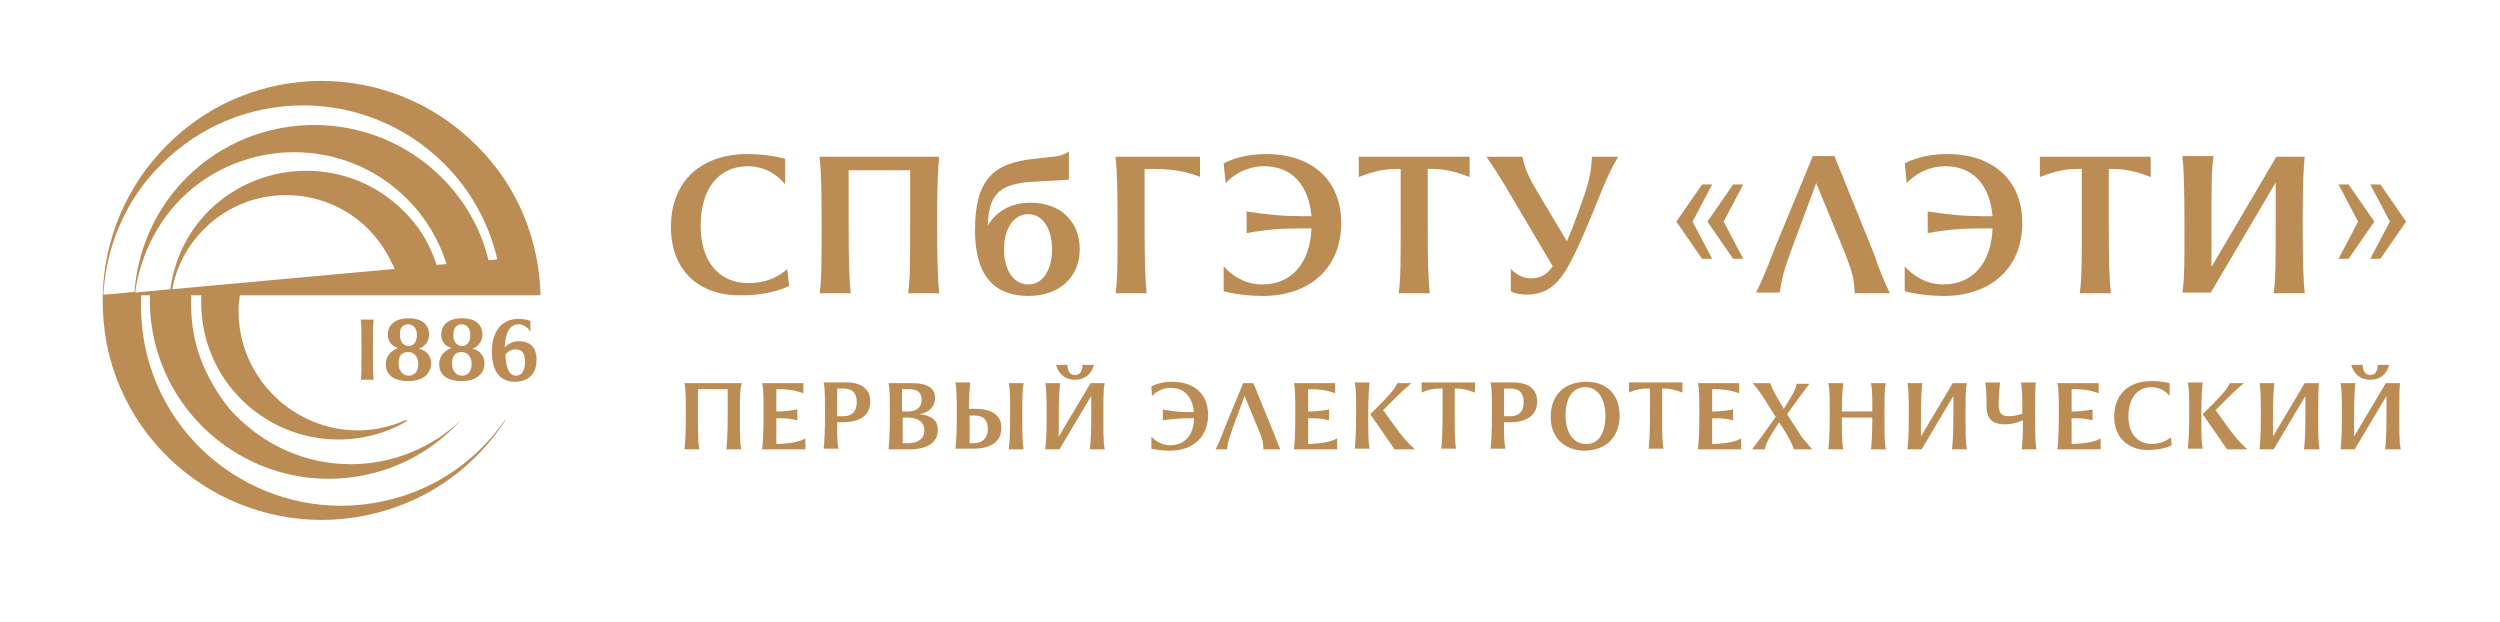 <?xml version="1.0" encoding="UTF-8"?>
<!-- Generator: Adobe Illustrator 17.1.0, SVG Export Plug-In . SVG Version: 6.00 Build 0)  -->
<!DOCTYPE svg PUBLIC "-//W3C//DTD SVG 1.1//EN" "http://www.w3.org/Graphics/SVG/1.1/DTD/svg11.dtd">
<svg version="1.1" id="Layer_1" xmlns="http://www.w3.org/2000/svg" xmlns:xlink="http://www.w3.org/1999/xlink" x="0px" y="0px" viewBox="0 0 370 92" enable-background="new 0 0 370 92" xml:space="preserve">
<g>
	<path fill="#BB8D54" d="M99.3,33.6c0-6.9,4.6-10.8,11.3-10.8c3.2,0,5.6,0.7,5.6,0.7v3.8c0,0-1.9-2.7-5.5-2.7c-4.4,0-7,3.4-7,8.8   c0,5.2,2.6,8.5,7.1,8.5c3.8,0,5.7-2.1,5.7-2.1l0.3,2.5c0,0-2.4,1.4-7.1,1.4C103.4,43.8,99.3,40,99.3,33.6L99.3,33.6z"/>
	<path fill="#BB8D54" d="M138.7,32.9c0,6.1,0.1,8.5,0.3,10.5h-4.6c0.3-2,0.3-4.4,0.3-10.5v-7.7h-9.1v7.7c0,6.1,0.1,8.5,0.3,10.5   h-4.6c0.3-2,0.3-4.4,0.3-10.5c0-5.6-0.1-7.8-0.3-9.7H139C138.8,25.2,138.7,27.3,138.7,32.9L138.7,32.9z"/>
	<path fill="#BB8D54" d="M159.8,36.9c0,4.1-3,6.9-7.6,6.9c-4.6,0-7.9-2.5-7.9-9.7c0-7.4,2.6-10,8.8-10.6l2.7-0.3   c1.6-0.1,2.4-0.8,2.4-0.8v4.2l-5.4,0.3c-4.8,0.3-6.5,1.8-6.6,6.5c1.2-2.1,3.4-3.4,6.3-3.4C157,30,159.8,32.8,159.8,36.9L159.8,36.9   z M155.7,36.9c0-3.1-1.4-5.2-3.5-5.2c-2.1,0-3.6,2-3.6,5.2c0,3.2,1.5,5.2,3.6,5.2C154.3,42.1,155.7,40,155.7,36.9L155.7,36.9z"/>
	<path fill="#BB8D54" d="M177.7,26.2c-2.9-1.1-4.9-1.2-7.8-1.2h-0.5v7.9c0,6.1,0.1,8.5,0.3,10.5h-4.6c0.3-2,0.3-4.4,0.3-10.5   c0-5.6-0.1-7.8-0.3-9.7h12.5V26.2L177.7,26.2z"/>
	<path fill="#BB8D54" d="M198.5,33c0,6.7-4.7,10.8-11.6,10.8c-3.4,0-5.8-0.7-5.8-0.7v-3.7c0,0,2.1,2.7,5.7,2.7   c4.4,0,7.1-3.2,7.3-8.3h-1.1c-3,0-5.2,0.1-8.5,0.7v-3.2c3.3,0.5,5.5,0.7,8.5,0.7h1.1c-0.4-4.6-2.9-7.4-7-7.4   c-3.6,0-5.7,2.5-5.7,2.5l-0.3-2.9c0,0,2.2-1.4,6.3-1.4C194.2,22.8,198.5,26.7,198.5,33L198.5,33z"/>
	<path fill="#BB8D54" d="M217.5,23.2v3c-2.3-0.9-3.9-1.2-5.6-1.2h-0.6v7.9c0,6.1,0.1,8.5,0.3,10.5h-4.6c0.3-2,0.3-4.4,0.3-10.5V25   h-0.5c-1.9,0-3.4,0.3-5.7,1.2v-3H217.5L217.5,23.2z"/>
	<path fill="#BB8D54" d="M239.5,23.2c-1.8,2.9-2.7,5.9-5,11.2c-2.7,6.1-4.2,9.2-8.6,9.2c-1.6,0-2.3-0.5-2.3-0.5v-3.3   c0,0,1.2,1.4,3,1.4c1.4,0,2.4-0.6,3.2-1.8l-7.1-12c-0.9-1.5-1.3-2.1-2.7-4.2h5.3c0.5,2,0.8,2.8,2.6,5.8l4,6.7   c0.2-0.5,0.5-1.2,0.8-1.9c2.1-5.7,2.8-7.4,2.9-10.6H239.5L239.5,23.2z"/>
	<path fill="#BB8D54" d="M251.9,27.3h1.5l-2.9,5.5l2.9,5.5h-1.5l-3.8-5.5L251.9,27.3L251.9,27.3z M256.5,27.3h1.5l-2.9,5.5l2.9,5.5   h-1.5l-3.8-5.5L256.5,27.3L256.5,27.3z"/>
	<path fill="#BB8D54" d="M279.7,43.4h-5.2c-0.1-2.2-0.3-3.1-1.8-6.8l-3.9-9.5l-3.5,9.4c-1.3,3.5-1.6,4.7-1.9,6.8h-3.5   c1-2.1,1.4-3,2.9-6.9l5.5-13.3h2l0,0.1l0.1-0.1h1.1l5.9,14.6C278.3,40.4,278.7,41.2,279.7,43.4L279.7,43.4z"/>
	<path fill="#BB8D54" d="M299.3,33c0,6.7-4.7,10.8-11.6,10.8c-3.4,0-5.8-0.7-5.8-0.7v-3.7c0,0,2.1,2.7,5.7,2.7   c4.4,0,7.1-3.2,7.3-8.3h-1.1c-3,0-5.2,0.1-8.5,0.7v-3.2c3.3,0.5,5.5,0.7,8.5,0.7h1.1c-0.4-4.6-2.9-7.4-7-7.4   c-3.6,0-5.7,2.5-5.7,2.5l-0.3-2.9c0,0,2.2-1.4,6.3-1.4C295,22.8,299.3,26.7,299.3,33L299.3,33z"/>
	<path fill="#BB8D54" d="M318.3,23.2v3c-2.3-0.9-3.9-1.2-5.6-1.2h-0.6v7.9c0,6.1,0.1,8.5,0.3,10.5h-4.6c0.3-2,0.3-4.4,0.3-10.5V25   h-0.5c-1.9,0-3.4,0.3-5.7,1.2v-3H318.3L318.3,23.2z"/>
	<path fill="#BB8D54" d="M340.8,32.9c0,6.1,0.1,8.5,0.3,10.5h-4.6c0.3-2,0.3-4.4,0.3-10.5v-5.9l-9.6,16.3h-4.2   c0.3-2,0.3-4.2,0.3-9.7c0-6.1-0.1-8.5-0.3-10.5h4.6c-0.3,2-0.3,4.4-0.3,10.5v5.9l9.6-16.3h4.2C340.9,25.2,340.8,27.3,340.8,32.9   L340.8,32.9z"/>
	<path fill="#BB8D54" d="M347.6,38.3h-1.5l2.9-5.5l-2.9-5.5h1.5l3.8,5.5L347.6,38.3L347.6,38.3z M352.3,38.3h-1.5l2.9-5.5l-2.9-5.5   h1.5l3.8,5.5L352.3,38.3L352.3,38.3z"/>
	<path fill="#BB8D54" d="M109.5,61.4c0,2.9,0,4.1,0.2,5.1h-2.2c0.1-1,0.2-2.1,0.2-5.1v-3.8h-4.4v3.8c0,2.9,0,4.1,0.2,5.1h-2.2   c0.1-1,0.2-2.1,0.2-5.1c0-2.7,0-3.8-0.2-4.7h8.5C109.5,57.6,109.5,58.7,109.5,61.4L109.5,61.4z"/>
	<path fill="#BB8D54" d="M119.2,64.9v1.6h-6.4c0.1-1,0.2-2.1,0.2-5.1c0-2.7,0-3.8-0.2-4.7h6.1v1.5c-1.4-0.5-2.4-0.6-3.8-0.6h-0.2   v3.3c1.2,0,1.9-0.1,3.1-0.3v1.6c-1.2-0.3-1.9-0.3-3.1-0.3v3.8h0.5C116.9,65.6,118,65.5,119.2,64.9L119.2,64.9z"/>
	<path fill="#BB8D54" d="M128.8,59.4c0,2-1.4,3.1-4.2,3.1h-0.7c0,1.9,0,3,0.2,3.9h-2.2c0.1-1,0.2-2.1,0.2-5.1c0-2.7,0-3.8-0.2-4.7   h3.4C127.5,56.6,128.8,57.6,128.8,59.4L128.8,59.4z M126.8,59.5c0-1.3-0.6-2-2-2h-0.9v4.1h0.6C126.1,61.7,126.8,60.9,126.8,59.5   L126.8,59.5z"/>
	<path fill="#BB8D54" d="M138.8,63.6c0,1.8-1.4,2.9-4.2,2.9h-3.1c0.1-1,0.2-2.1,0.2-5.1c0-2.7,0-3.8-0.2-4.7h3.5   c2.3,0,3.4,0.8,3.4,2.2c0,1.1-0.7,2.1-2.3,2.4C138.1,61.5,138.8,62.4,138.8,63.6L138.8,63.6z M133.5,57.5v3.4h0.8   c1.4,0,2.1-0.6,2.1-1.8c0-1-0.6-1.5-1.9-1.5H133.5L133.5,57.5z M136.8,63.7c0-1.3-1-1.9-2.5-1.9h-0.7v3.8h0.7   C135.8,65.6,136.8,65,136.8,63.7L136.8,63.7z"/>
	<path fill="#BB8D54" d="M148.2,63.3c0,2-1.4,3.1-4.2,3.1h-0.5v0h-2.1c0.1-1,0.2-2,0.2-4.7c0-2.9,0-4.1-0.2-5.1h2.2   c-0.1,1-0.2,2-0.2,3.9h1.2C146.9,60.6,148.2,61.5,148.2,63.3L148.2,63.3z M146.2,63.5c0-1.3-0.6-2-2-2h-0.7v4.1h0.4   C145.5,65.6,146.2,64.8,146.2,63.5L146.2,63.5z M151.3,61.4c0,2.9,0,4.1,0.2,5.1h-2.2c0.1-1,0.2-2.1,0.2-5.1c0-2.7,0-3.8-0.2-4.7   h2.2C151.3,57.6,151.3,58.7,151.3,61.4L151.3,61.4z"/>
	<path fill="#BB8D54" d="M163.3,61.4c0,2.9,0,4.1,0.2,5.1h-2.2c0.1-1,0.2-2.1,0.2-5.1v-2.8l-4.7,7.9h-2.1c0.1-1,0.2-2,0.2-4.7   c0-2.9,0-4.1-0.2-5.1h2.2c-0.1,1-0.2,2.1-0.2,5.1v2.8l4.7-7.9h2.1C163.3,57.6,163.3,58.7,163.3,61.4L163.3,61.4z M156.3,54h1.7   c0,0-0.1,1.5,1.1,1.5c1.2,0,1.1-1.5,1.1-1.5h1.7c0,0-0.4,2.2-2.8,2.2C156.7,56.2,156.3,54,156.3,54L156.3,54z"/>
	<path fill="#BB8D54" d="M178.8,61.4c0,3.3-2.3,5.3-5.6,5.3c-1.6,0-2.8-0.3-2.8-0.3v-1.8c0,0,1,1.3,2.8,1.3c2.1,0,3.5-1.5,3.5-4   h-0.5c-1.5,0-2.5,0.1-4.1,0.3v-1.6c1.6,0.3,2.7,0.4,4.1,0.4h0.5c-0.2-2.2-1.4-3.6-3.4-3.6c-1.8,0-2.8,1.2-2.8,1.2l-0.1-1.4   c0,0,1.1-0.7,3.1-0.7C176.7,56.5,178.8,58.3,178.8,61.4L178.8,61.4z"/>
	<path fill="#BB8D54" d="M189.5,66.5H187c-0.1-1.1-0.1-1.5-0.9-3.3l-1.9-4.6l-1.7,4.6c-0.6,1.7-0.8,2.3-0.9,3.3h-1.7   c0.5-1,0.7-1.4,1.4-3.3l2.7-6.5h1l0,0l0,0h0.5l2.9,7.1C188.9,65,189,65.4,189.5,66.5L189.5,66.5z"/>
	<path fill="#BB8D54" d="M197.9,64.9v1.6h-6.4c0.1-1,0.2-2.1,0.2-5.1c0-2.7,0-3.8-0.2-4.7h6.1v1.5c-1.4-0.5-2.4-0.6-3.8-0.6h-0.2   v3.3c1.2,0,1.9-0.1,3.1-0.3v1.6c-1.2-0.3-1.9-0.3-3.1-0.3v3.8h0.5C195.5,65.6,196.6,65.5,197.9,64.9L197.9,64.9z"/>
	<path fill="#BB8D54" d="M202.7,56.6c-0.1,1-0.2,2-0.2,4.7c0,2.9,0,4.1,0.2,5.1h-2.2c0.1-1,0.2-2.1,0.2-5.1c0-2.7,0-3.8-0.2-4.7   H202.7L202.7,56.6z M209.4,66.5h-3l-3.6-5.2l2-2c1.1-1.2,1.6-1.7,2-2.6h2.1c0,0-1.2,1-2.3,2.1l-1.9,1.9l1.6,2.2   C207.5,64.6,208.2,65.4,209.4,66.5L209.4,66.5z"/>
	<path fill="#BB8D54" d="M218.3,56.6v1.5c-1.1-0.4-1.9-0.6-2.7-0.6h-0.3v3.8c0,2.9,0,4.1,0.2,5.1h-2.2c0.1-1,0.2-2.1,0.2-5.1v-3.8   h-0.3c-0.9,0-1.7,0.1-2.8,0.6v-1.5H218.3L218.3,56.6z"/>
	<path fill="#BB8D54" d="M227.5,59.4c0,2-1.4,3.1-4.2,3.1h-0.7c0,1.9,0,3,0.2,3.9h-2.2c0.1-1,0.2-2.1,0.2-5.1c0-2.7,0-3.8-0.2-4.7   h3.4C226.2,56.6,227.5,57.6,227.5,59.4L227.5,59.4z M225.5,59.5c0-1.3-0.6-2-2-2h-0.9v4.1h0.6C224.8,61.7,225.5,60.9,225.5,59.5   L225.5,59.5z"/>
	<path fill="#BB8D54" d="M229.5,61.7c0-3.2,2-5.2,5.3-5.2c3,0,4.9,1.9,4.9,5c0,3.2-2,5.2-5.3,5.2C231.4,66.6,229.5,64.7,229.5,61.7   L229.5,61.7z M237.6,61.6c0-2.7-1.2-4.3-3-4.3c-1.8,0-2.9,1.6-2.9,4.1c0,2.7,1.2,4.3,3,4.3C236.5,65.8,237.6,64.2,237.6,61.6   L237.6,61.6z"/>
	<path fill="#BB8D54" d="M249,56.6v1.5c-1.1-0.4-1.9-0.6-2.7-0.6H246v3.8c0,2.9,0,4.1,0.2,5.1h-2.2c0.1-1,0.2-2.1,0.2-5.1v-3.8h-0.3   c-0.9,0-1.7,0.1-2.8,0.6v-1.5H249L249,56.6z"/>
	<path fill="#BB8D54" d="M257.7,64.9v1.6h-6.4c0.1-1,0.2-2.1,0.2-5.1c0-2.7,0-3.8-0.2-4.7h6.1v1.5c-1.4-0.5-2.4-0.6-3.8-0.6h-0.2   v3.3c1.2,0,1.9-0.1,3.1-0.3v1.6c-1.2-0.3-1.9-0.3-3.1-0.3v3.8h0.5C255.4,65.6,256.5,65.5,257.7,64.9L257.7,64.9z"/>
	<path fill="#BB8D54" d="M268.2,66.5h-2.7c-0.3-0.9-0.6-1.4-1.4-2.8l-0.8-1.2l-0.7,1.1c-0.8,1.3-1.2,1.9-1.4,2.9h-1.9   c0,0,0.7-0.9,1.5-2l2-2.8l-1.9-3c-0.8-1.2-1.5-2-1.5-2h2.6c0.3,0.9,0.6,1.4,1.4,2.8l0.6,1l0.5-0.8c0.8-1.3,1.2-1.9,1.4-2.9h1.9   c0,0-0.7,0.9-1.5,2l-1.8,2.5l2.1,3.3C267.5,65.7,268.2,66.5,268.2,66.5L268.2,66.5z"/>
	<path fill="#BB8D54" d="M278.9,61.4c0,2.9,0,4.1,0.2,5.1h-2.2c0.1-0.9,0.2-2,0.2-4.7h-4.5c0,2.6,0,3.7,0.2,4.7h-2.2   c0.1-1,0.2-2.1,0.2-5.1c0-2.7,0-3.8-0.2-4.7h2.2c-0.1,0.9-0.2,1.9-0.2,4.2h4.5c0-2.3,0-3.3-0.2-4.2h2.2   C278.9,57.6,278.9,58.7,278.9,61.4L278.9,61.4z"/>
	<path fill="#BB8D54" d="M290.9,61.4c0,2.9,0,4.1,0.2,5.1h-2.2c0.1-1,0.2-2.1,0.2-5.1v-2.8l-4.7,7.9h-2.1c0.1-1,0.2-2,0.2-4.7   c0-2.9,0-4.1-0.2-5.1h2.2c-0.1,1-0.2,2.1-0.2,5.1v2.8l4.7-7.9h2.1C290.9,57.6,290.9,58.7,290.9,61.4L290.9,61.4z"/>
	<path fill="#BB8D54" d="M301.2,61.4c0,2.9,0,4.1,0.2,5.1h-2.2c0.1-0.9,0.2-1.9,0.2-4.3c-0.5,0.2-1.4,0.6-2.7,0.6   c-2,0-2.7-1-2.7-2.7c0-1.4,0-2.5-0.2-3.5h2.2c-0.1,1-0.2,2.2-0.2,3.3c0,1.2,0.4,1.7,1.5,1.7c0.8,0,1.6-0.2,2-0.4   c0-2.6,0-3.7-0.2-4.6h2.2C301.2,57.6,301.2,58.7,301.2,61.4L301.2,61.4z"/>
	<path fill="#BB8D54" d="M310.9,64.9v1.6h-6.4c0.1-1,0.2-2.1,0.2-5.1c0-2.7,0-3.8-0.2-4.7h6.1v1.5c-1.4-0.5-2.4-0.6-3.8-0.6h-0.2   v3.3c1.2,0,1.9-0.1,3.1-0.3v1.6c-1.2-0.3-1.9-0.3-3.1-0.3v3.8h0.5C308.6,65.6,309.7,65.5,310.9,64.9L310.9,64.9z"/>
	<path fill="#BB8D54" d="M312.9,61.7c0-3.4,2.2-5.3,5.5-5.3c1.6,0,2.7,0.3,2.7,0.3v1.9c0,0-0.9-1.3-2.7-1.3c-2.1,0-3.4,1.7-3.4,4.3   c0,2.5,1.3,4.1,3.5,4.1c1.8,0,2.8-1,2.8-1l0.1,1.2c0,0-1.2,0.7-3.5,0.7C315,66.6,312.9,64.8,312.9,61.7L312.9,61.7z"/>
	<path fill="#BB8D54" d="M326,56.6c-0.1,1-0.2,2-0.2,4.7c0,2.9,0,4.1,0.2,5.1h-2.2c0.1-1,0.2-2.1,0.2-5.1c0-2.7,0-3.8-0.2-4.7H326   L326,56.6z M332.6,66.5h-3l-3.6-5.2l2-2c1.1-1.2,1.6-1.7,2-2.6h2.1c0,0-1.2,1-2.3,2.1l-1.9,1.9l1.6,2.2   C330.7,64.6,331.4,65.4,332.6,66.5L332.6,66.5z"/>
	<path fill="#BB8D54" d="M343.1,61.4c0,2.9,0,4.1,0.2,5.1H341c0.1-1,0.2-2.1,0.2-5.1v-2.8l-4.7,7.9h-2.1c0.1-1,0.2-2,0.2-4.7   c0-2.9,0-4.1-0.2-5.1h2.2c-0.1,1-0.2,2.1-0.2,5.1v2.8l4.7-7.9h2.1C343.1,57.6,343.1,58.7,343.1,61.4L343.1,61.4z"/>
	<path fill="#BB8D54" d="M355.1,61.4c0,2.9,0,4.1,0.2,5.1H353c0.1-1,0.2-2.1,0.2-5.1v-2.8l-4.7,7.9h-2.1c0.1-1,0.2-2,0.2-4.7   c0-2.9,0-4.1-0.2-5.1h2.2c-0.1,1-0.2,2.1-0.2,5.1v2.8l4.7-7.9h2.1C355.1,57.6,355.1,58.7,355.1,61.4L355.1,61.4z M348,54h1.7   c0,0-0.1,1.5,1.1,1.5c1.2,0,1.1-1.5,1.1-1.5h1.7c0,0-0.4,2.2-2.8,2.2C348.4,56.2,348,54,348,54L348,54z"/>
	<path fill="#BB8D54" d="M53.4,47.3c0.1,0.9,0.1,1.8,0.1,4.3c0,2.7,0,3.8-0.1,4.6h1.9c-0.1-0.9-0.1-2-0.1-4.6c0-2.5,0-3.4,0.1-4.3   H53.4L53.4,47.3z"/>
	<path fill="#BB8D54" d="M57.1,53.9c0,1.6,1.2,2.5,3.3,2.5c2.1,0,3.4-1,3.4-2.6c0-1.1-0.6-1.9-1.8-2.2c0.9-0.3,1.5-1.1,1.5-2.1   c0-1.5-1.1-2.4-3-2.4c-1.9,0-3.1,0.9-3.1,2.4c0,1,0.5,1.7,1.5,2C57.7,52,57.1,52.8,57.1,53.9L57.1,53.9z M60.4,48   c0.8,0,1.3,0.6,1.3,1.6c0,1-0.5,1.6-1.2,1.6c-0.8,0-1.3-0.6-1.3-1.6C59.1,48.6,59.6,48,60.4,48L60.4,48z M60.4,52.1   c0.9,0,1.5,0.7,1.5,1.8c0,1.1-0.6,1.7-1.4,1.7c-0.9,0-1.5-0.7-1.5-1.8C58.9,52.7,59.5,52.1,60.4,52.1L60.4,52.1z"/>
	<path fill="#BB8D54" d="M65,53.9c0,1.6,1.2,2.5,3.3,2.5c2.1,0,3.4-1,3.4-2.6c0-1.1-0.6-1.9-1.8-2.2c0.9-0.3,1.5-1.1,1.5-2.1   c0-1.5-1.1-2.4-3-2.4c-1.9,0-3.1,0.9-3.1,2.4c0,1,0.5,1.7,1.5,2C65.6,52,65,52.8,65,53.9L65,53.9z M68.3,48c0.8,0,1.3,0.6,1.3,1.6   c0,1-0.5,1.6-1.2,1.6c-0.8,0-1.3-0.6-1.3-1.6C67.1,48.6,67.5,48,68.3,48L68.3,48z M68.3,52.1c0.9,0,1.5,0.7,1.5,1.8   c0,1.1-0.6,1.7-1.4,1.7c-0.9,0-1.5-0.7-1.5-1.8C66.9,52.7,67.4,52.1,68.3,52.1L68.3,52.1z"/>
	<path fill="#BB8D54" d="M76.8,50.5c-1,0-1.7,0.5-2.1,0.9c0.1-2,0.6-3.4,2.1-3.4c1.1,0,1.7,1.1,1.7,1.1v-1.6c0,0-0.6-0.3-1.8-0.3   c-2.3,0-3.9,1.7-3.9,4.8c0,3.1,1.3,4.5,3.4,4.5c2,0,3.2-1.2,3.2-3.1C79.5,51.5,78.5,50.5,76.8,50.5L76.8,50.5z M76.4,55.6   c-0.9,0-1.5-0.8-1.6-3.1c0.3-0.4,0.8-0.8,1.5-0.8c1,0,1.4,0.6,1.4,1.9C77.7,54.8,77.2,55.6,76.4,55.6L76.4,55.6z"/>
	<path fill="#BB8D54" d="M70.5,21.5c-12.7-12.7-33.2-12.7-45.8,0c-6.1,6.1-9.3,14.1-9.5,22.2h0c0,0,0,0.1,0,0.1c0,0.3,0,0.7,0,1   c0-0.1,0-0.3,0-0.4c0,2.8,0.3,5.5,1,8.3C20.7,70,38.4,80.4,55.8,75.9c8.2-2.1,14.8-7.2,19-13.7h-0.1c-3.9,5.6-9.7,9.9-16.8,11.7   c-15.8,4.1-32-5.4-36.1-21.2c-0.8-3-1-6.1-0.9-9h1.3c-0.1,2.4,0.2,4.9,0.8,7.3c3.7,14.2,18.2,22.7,32.3,19   c5.2-1.3,9.6-4.2,12.9-7.8h0c-4.2,4-10,6.5-16.3,6.5c-6.8,0-12.9-2.9-17.3-7.5c-0.1-0.1-0.1-0.1-0.2-0.2c-0.1-0.1-0.1-0.2-0.2-0.2   C31.9,58,30,54.7,29,50.9c-0.6-2.4-0.8-4.8-0.7-7.2h1.5c-0.1,2,0.1,4.1,0.6,6.1c2.8,10.9,13.9,17.4,24.8,14.6   c1.9-0.5,3.6-1.2,5.2-2.2h-0.4c-2.1,0.9-4.5,1.5-7,1.5c-9.7,0-17.7-7.9-17.7-17.7c0-0.8,0.1-1.6,0.2-2.3h4.6h19.1h0h6.2l0,0h8.7H80   l0,0C79.8,35.6,76.7,27.6,70.5,21.5L70.5,21.5z M25.5,42.8c0.6-3.3,2.2-6.4,4.7-8.9c6.7-6.7,17.6-6.7,24.3,0c1.7,1.7,3,3.8,3.9,5.9   L25.5,42.8L25.5,42.8z M59.7,31.2c-7.9-7.9-20.8-7.9-28.8,0c-3.3,3.3-5.1,7.4-5.7,11.6L20,43.3c0.7-5,2.9-9.9,6.7-13.8   c9.3-9.3,24.4-9.3,33.6,0c2.8,2.8,4.7,6.1,5.8,9.6l-1.5,0.1C63.7,36.3,62.1,33.5,59.7,31.2L59.7,31.2z M72.3,38.5   c-1.1-4.5-3.4-8.7-6.9-12.2c-10.4-10.4-27.4-10.4-37.8,0c-4.7,4.7-7.2,10.7-7.7,16.9l-3,0.3l-1.6,0.1c0.4-7,3.2-14,8.6-19.3   c11.6-11.6,30.3-11.6,41.9,0c4,4,6.6,8.9,7.8,14.1L72.3,38.5L72.3,38.5z"/>
</g>
</svg>